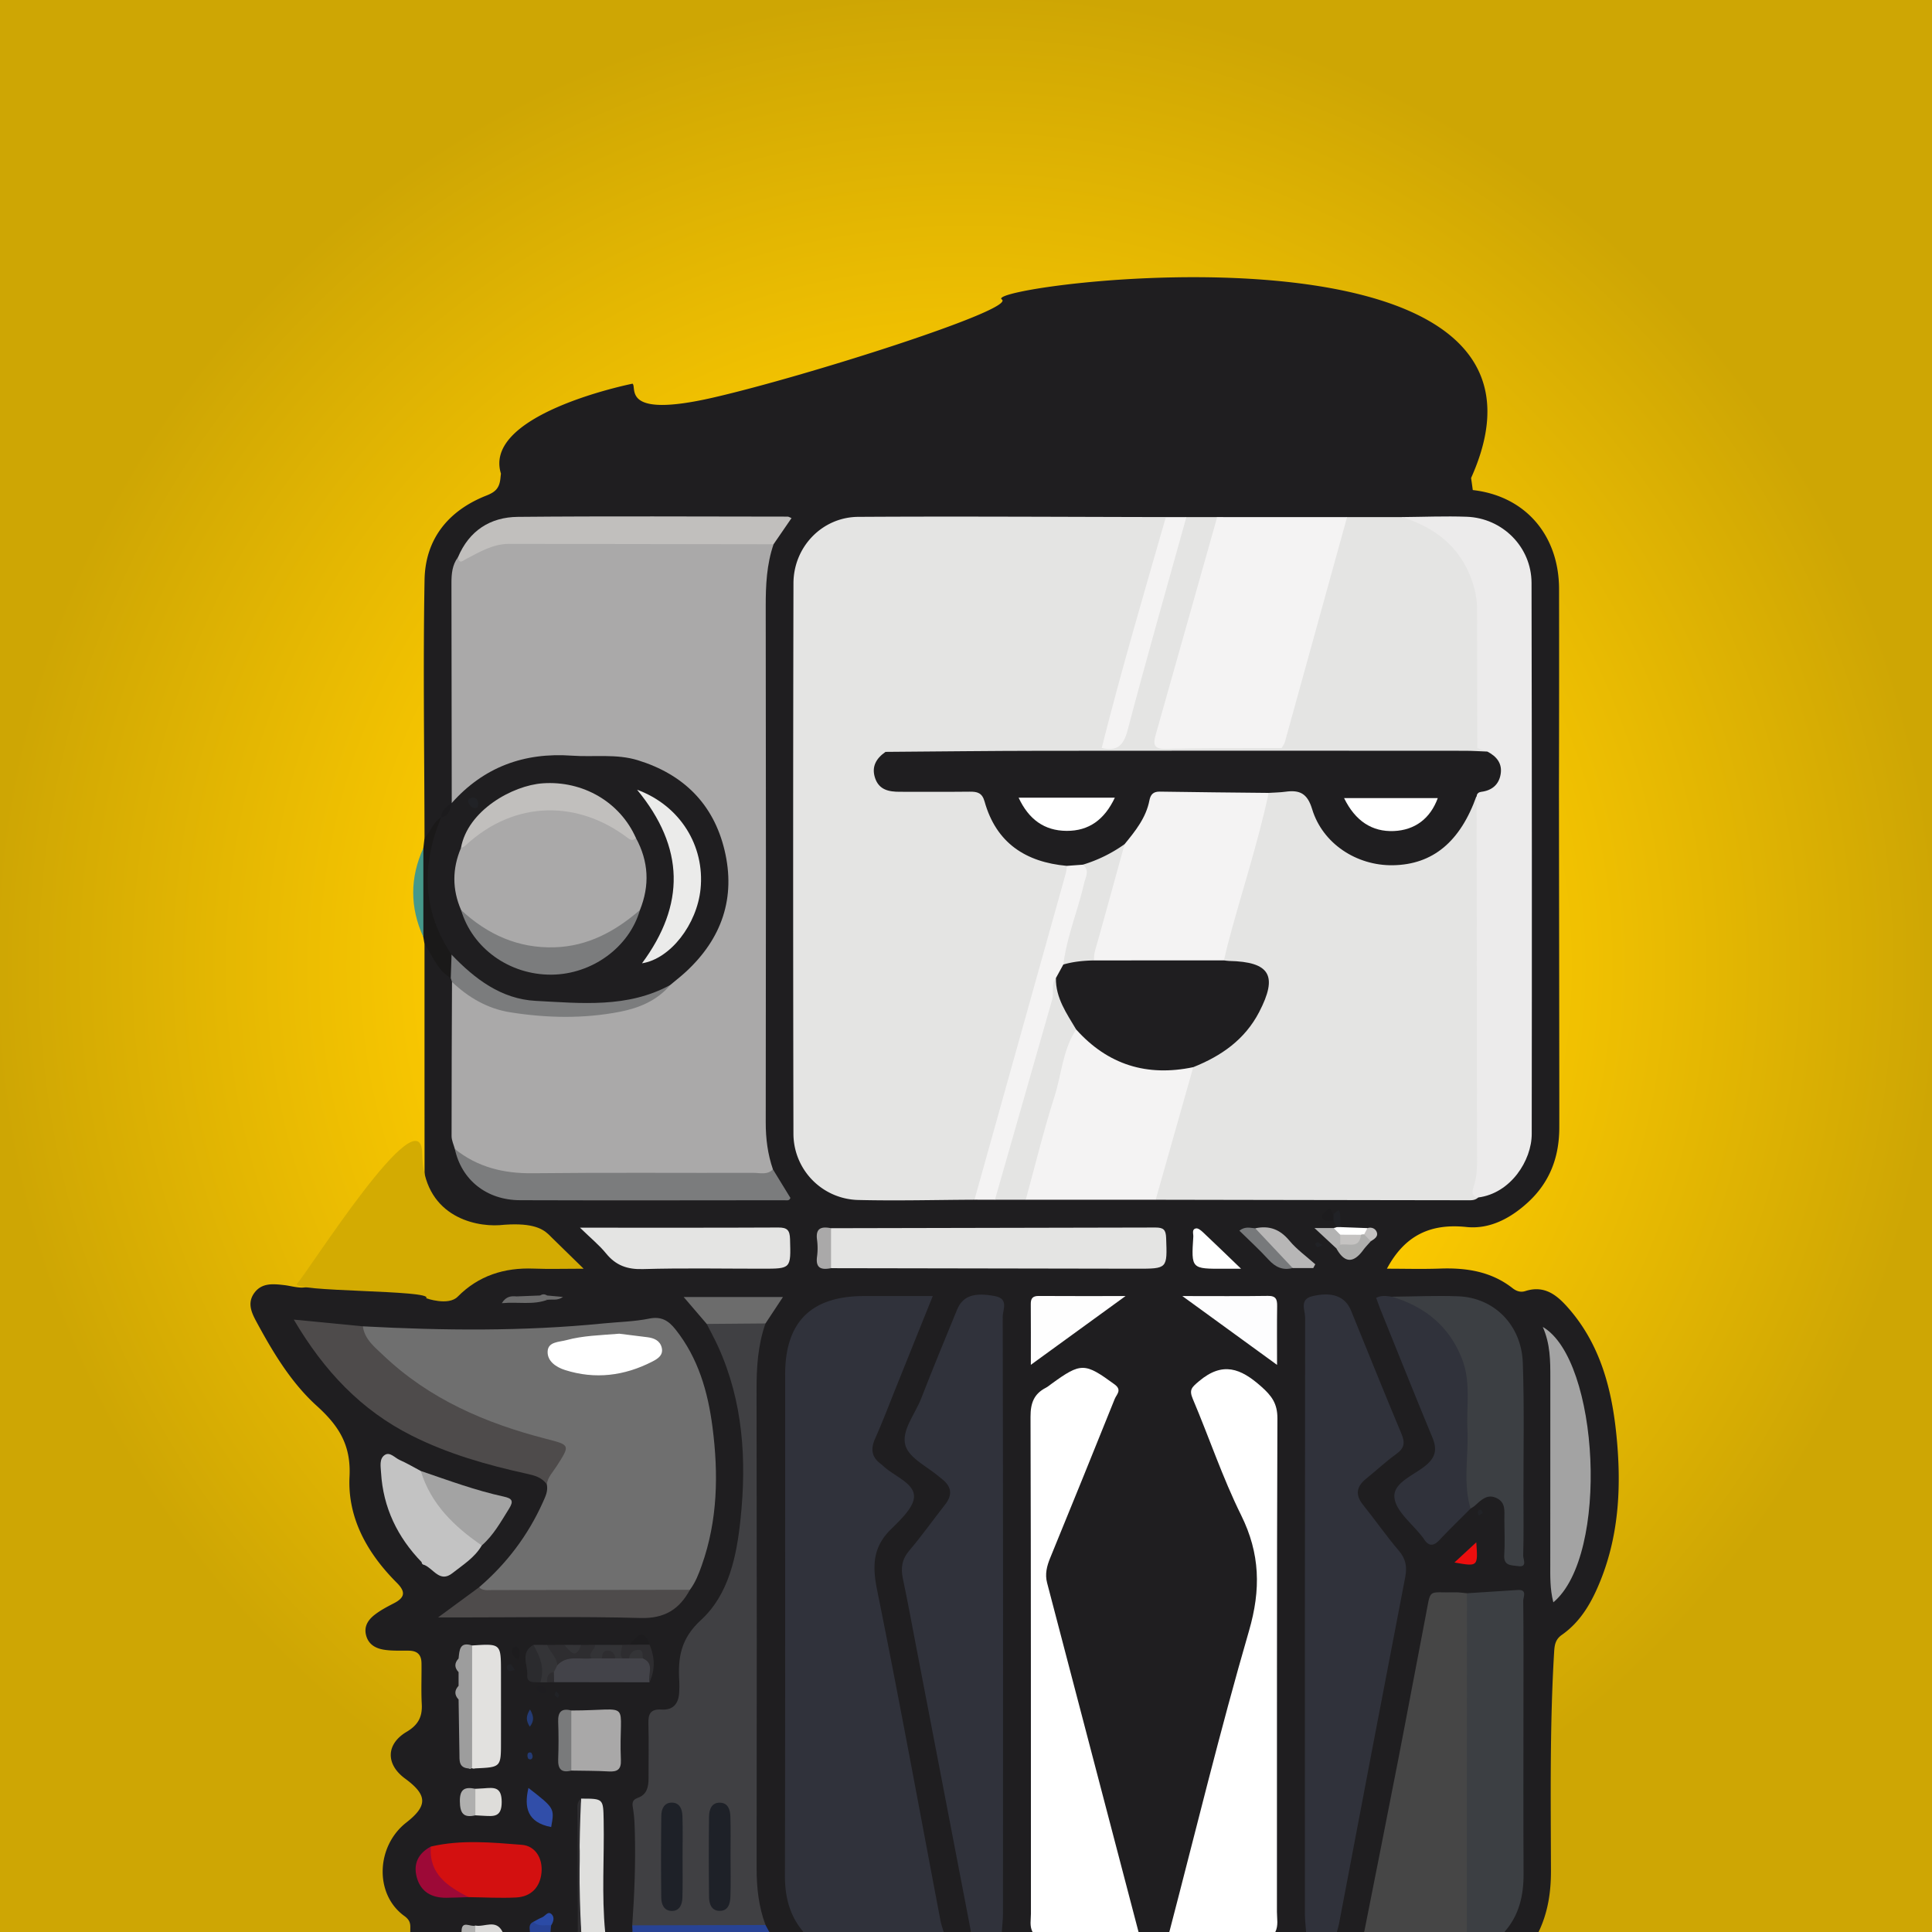 <svg xmlns="http://www.w3.org/2000/svg" xmlns:xlink="http://www.w3.org/1999/xlink" width="3999.99" height="3999.99" viewBox="0 0 3999.99 3999.99">
  <rect x="0" y="0" width="3999.99" height="3999.99" fill="#808080" stroke="none"/>
  <defs>
    <radialGradient id="radial-gradient" cx="0.5" cy="0.5" r="0.5" gradientUnits="objectBoundingBox">
      <stop offset="0" stop-color="#fff"/>
      <stop offset="0.374" stop-color="#eee"/>
      <stop offset="0.478" stop-color="#ffcc00"/>
      <stop offset="1" stop-color="#cea604"/>
    </radialGradient>
  </defs>
  <g id="g8" transform="translate(0 3999.99)">
    <g id="g10">
      <path id="path12" d="M3999.99,0H0V-3999.99H3999.99V0" fill="url(#radial-gradient)"/>
      <path id="path14" d="M878.91-1429.8c-7.065-48.462.1-99.238.1-99.238l-.1-250.973v-265.559c33.153,15.213,42.555,50.613,64.316,75.64a65.845,65.845,0,0,1,1.584,12.053c8.152,86.813,1.853,173.76,3.793,260.6.524,23.453-1.36,47.026,4.361,70.106,6.988,52.267,60.067,96.586,120.4,98.133,75.265,1.933,150.573.533,225.863.64q134.108.22,268.218.027c45.24-.027,45.24-.107,27.053-40.307-1.947-4.293-4.227-8.413-6.253-12.733-13.107-24.68-16.786-51.36-16.813-78.733q-.38-562.339-.067-1124.677c.013-29.88,5.32-58.56,18.253-85.587,21.573-46.653,21.573-46.693-32.347-46.653-156.626.12-313.238-.173-469.855.146-59.51.134-103.834,25.053-131.333,78.48-6.805,21.587-7.459,43.787-7.451,66.133q.056,172.36.124,344.706c.055,26.987-.288,53.88-4.684,80.533-1.673,16.693-15.991,26.174-22.844,39.907-14.252,13.72-16.953,39.227-42.281,41.8-.34-178.106-3.132-356.266.055-534.305,1.508-84.28,49.2-143.24,127.9-174.266,18.428-7.267,27.217-14.947,29.244-36.374,5.453-57.693,12.716,18.854,4.428,0-57.279-130.359,268.994-195.307,268.994-195.307,10.12,7.413-25.468,72.706,165.66,29.081s630.3-183.3,598.851-203.581c-46.053-29.707,1226.6-197.229,971.637,369.807,29.273,195.608-31.12,21.48,0,24.56,111.213,11.013,181.986,92.987,182.159,205.533q.3,203.5-.227,406.986c-.08,18.88.986,684.172.68,710.8-.68,59.786-20.333,110.693-64.52,151.426-36.08,33.267-79.44,56.453-127.747,51.387-74.133-7.76-127.479,16.987-164.613,86.333,36.547,0,73.307,1.053,109.973-.253,54.48-1.933,105.84,5.854,150.173,40.573,7.893,6.173,16.586,9.16,26.413,6,41.04-13.187,67.106,9.68,91.146,37.56,63.733,73.906,87.466,163.933,97.12,257.319,10.626,102.6,7,205.093-32.08,303.079-17.693,44.347-40.333,85.653-80.48,113.773-13.8,9.667-15.213,21.44-16.093,36.2-9,150.653-6.933,301.466-6.52,452.239.12,44.36-6.333,86.693-25.653,126.787h-70.787c-2.573-5.693-2.893-11.933-.107-17.12,31.667-58.773,28.813-122.613,28.626-186.319-.44-149.666-.026-299.333-.213-448.986-.053-40.413-1.174-41.093-41.973-41.4-20.041-.147-40.027.453-59.893,3.227-70.173,7.893-70.587,7.813-83.987,78.16q-52.8,277.1-105.559,554.186C2847.553-36.96,2847.953-12.64,2824.433,0h-56.626c-13.107-17.667-5.467-36.333-2.08-54.48,41.174-221.239,84.4-442.079,125.92-663.251,5.627-29.987,2.347-54.667-18.493-78.346-20.187-22.92-38.133-48-55.213-73.44-22.987-34.2-20.4-56,8.587-84.48,1.68-1.653,3.533-3.12,5.267-4.72,60.547-56.027,60.307-55.933,29.28-134.613-22.506-57.026-46.48-113.426-69.707-170.146-4.013-9.813-7.84-19.773-14.573-28.16-11.587-14.44-27.427-11.707-42.387-9.147-15.107,2.587-15.707,15.467-16.213,27.547-.6,14.133-.427,28.28-.427,42.427q-.02,581.739-.213,1163.49c-.013,23.04,5.093,47.72-13.453,67.32h-63.707c-17.76-18.467-13.307-41.88-13.32-63.813-.28-322.972-1.587-645.958,1.2-968.9.467-53.906-18.6-85.093-62.16-111.106-29.187-17.427-46.187.68-66.866,12.467-21.32,12.147-14.587,29.587-7.787,46.307,39.587,97.147,78.28,194.653,118.533,291.506,13.84,33.28,15.293,64.987,6.24,99.72-55.52,213.253-110.427,426.666-166.347,639.811-5.293,20.186-6.867,42.68-28.933,54.013h-63.72c-16.707-8.227-21.32-24.094-25.56-40.267-57.507-218.759-112.8-438.092-171.226-656.612-8.92-33.347-6.107-64.773,6.906-96.6,38.333-93.8,77.787-187.159,113.96-281.826,6.893-18.04,23.667-37.547-2.533-56.253-35.56-25.373-45.32-25.493-79-4.48-35.253,22-49.613,49.92-49.386,92.986,1.653,326.413,1,652.838.72,979.251-.013,21.933,4.44,45.333-13.32,63.8h-63.707c-17.76-18.427-13.467-41.827-13.48-63.773q-.38-563.978-.187-1127.957c-.013-25.933.373-51.867-.333-77.787-.387-14.36-.066-29.693-19.573-32.04-16.72-2-33.24-2.667-43.36,15.28a237.551,237.551,0,0,0-14.067,28.507c-27.56,68.947-54.706,138.066-83.08,206.666-11.56,27.933-8.413,46.933,16.227,67.2,77.666,63.906,80.4,75.373,14.307,153.066-41.64,48.933-49.853,96.68-36.907,158.64,43.067,206.4,80.386,413.986,119.586,621.185,3.213,17.04,9.667,34.667-2.84,51.013h-56.64c-18.506-9.16-21.226-27.2-24.48-44.573q-64.04-342.539-130.76-684.571c-8.093-41.56,4.08-73.04,28.507-104.52,16.333-21.053,43.92-39.533,42.973-66.667-.933-26.92-32.987-37.547-51.227-55.32-27.266-26.6-26.266-55.413-12.467-87.493,31.733-73.693,60.227-148.706,90.187-223.119,14.427-35.827,13.64-36.76-25.573-36.84-35.4-.067-70.813-1.067-106.173.6-70.427,3.32-122.453,55.12-122.626,125.12q-1.38,541.519-.347,1083.037a124.175,124.175,0,0,0,13.907,57.8c5.813,11.307,13.68,22.573,7.853,36.547h-70.786c-7.64-4.733-15.2-9.547-20.147-17.414-18.427-33.04-21.933-69.666-22.04-106.066-1.013-341.866-.2-683.731-.187-1025.6,0-35.547,5.48-70.4,21.16-102.826,4.56-16.867,15.16-31.16,24.093-51.507-50.68-2.827-98.893-.427-150.373-1.48,7.44,20.187,22.573,30.853,30,46.307,40.867,61.493,60.16,130.933,68.653,202.666,11.533,97.573,12.266,195.426-15.707,291.186-16.747,57.36-41.187,110.666-86.693,151.56-13.28,11.947-19.173,25.747-19.133,43.506.04,21.2.387,42.453-1.187,63.653-1.907,25.587-12.213,46.36-37.427,54.92-20.96,7.107-25.613,21.253-25.32,40.787q.56,37.12-.213,74.306c-.333,15.387,1.24,33.2-9.2,44.24-24.268,25.627-19.9,55.36-19.373,85.946,1.092,63.587,3.747,127.413-10.563,190.213-1.581,6.173-5.381,10.986-9.5,15.6h-56.629c-15.136-14.88-13.7-34.24-13.837-52.933-.436-57.6.611-115.213-.712-172.8-.279-12.173,7.308-34.72-20.835-26.747-11.631,14.013-10.756,30.64-10.74,47.147.055,54.067.169,108.147-.069,162.213-.067,15.107,2.051,30.934-10.437,43.12h-56.631a20.826,20.826,0,0,1-6.391-11.494c-4.661-19.72-13.031-2.533-19.665-1.866A63.894,63.894,0,0,0,1097.213,0h-56.631c-16.252-13.147-35.4-4.586-53.064-7.08C976.571-6.2,964.578-9.973,955.638,0H849.455c-.388-12.307,3.092-22.08-12.281-33.133-62.2-44.76-58.768-144.426,4.032-193.48,44.616-34.84,43.984-56.907-2.609-91.093-40.008-29.36-39.861-71.186,3.329-96.773,23.732-14.067,32.708-30.867,31.293-57.16-1.519-28.213-.169-56.547-.571-84.84-.248-17.547-8.38-25.6-25.877-25.96-17.648-.373-35.412.853-52.932-2.187s-31.172-11.533-35.893-29.653c-4.808-18.453,4.12-31.96,18.068-42.747,12.168-9.413,25.867-16.52,39.425-23.533,22.6-11.693,25.2-23.347,6.176-42.373-60.6-60.613-102.308-133.72-97.969-219.866,3.3-65.586-22.249-105.24-67.84-146.506-51.424-46.547-88.427-107-121.757-168.36-11.183-20.6-24.427-42.893-7.159-65.96,15.575-20.813,38.928-18.293,61.715-15.667,19.489,2.24,47.055,12.573,56.132-4.613" fill="#1f1e20"/>
      <path id="path16" d="M1663.516,0c-29.053-33.987-38.546-73.333-38.44-117.813.827-345.586.413-691.185.493-1036.77.027-108.573,54.027-162.026,163.24-162.066,45.706-.013,91.4,0,142.373,0-25.853,64.293-49.88,124.106-73.96,183.906-14.96,37.147-29.107,74.653-45.387,111.227-9.68,21.733-7.213,38.493,11.973,52.587a67.463,67.463,0,0,1,5.36,4.613c22.307,20.493,62.373,34.76,63.213,61.506.733,23.093-28.52,49.773-49.053,70.32-37.053,37.04-37.146,76.266-27.213,125.306,46.04,227.346,87.68,455.586,131.013,683.465,1.533,8.04,4.387,15.827,6.613,23.72H1663.516" fill="#30323b"/>
      <path id="path18" d="M2010.382,0q-56.68-294.919-113.373-589.825c-9.12-47.413-17.747-94.92-27.773-142.133-4.72-22.227-1.64-40.187,13.747-58.253,25.947-30.48,49.053-63.373,73.84-94.853,15.387-19.56,13.533-36.507-5.547-52-1.84-1.48-3.733-2.893-5.507-4.44-24.907-21.533-63.2-39.08-71.146-65.68-9.107-30.533,19.987-65.013,32.68-97.667,23.88-61.466,49.067-122.44,74.12-183.439,11.773-28.68,35.187-36.587,78.946-28.16,28.747,5.533,15.627,28.453,15.653,42.8q1.22,617.519.547,1235.024c0,12.88-1.613,25.746-2.48,38.626h-63.706" fill="#30323b"/>
      <path id="path20" d="M2704.1,0c-.867-12.867-2.48-25.72-2.48-38.586q-.2-616.879.507-1233.757c.027-14.72-12.293-37.346,14.387-43.867,41.547-10.173,68.72.28,80.72,29.747,34.64,85.026,68.786,170.266,104.306,254.919,7.627,18.16,6.333,29.6-10.2,41.533-21.907,15.827-41.773,34.44-62.84,51.453-20.147,16.293-23.24,33.373-6.267,54.453,25.12,31.187,47.947,64.253,73.92,94.666,14.587,17.093,17.307,33.493,13.2,54.786q-69.1,358.679-137.04,717.572c-1.094,5.773-2.987,11.387-4.507,17.08H2704.1" fill="#30323b"/>
      <path id="path22" d="M2420.954,0c54.373-208.013,104.987-417.132,164.959-623.518,24.8-85.346,23.12-159.906-16.32-239.493-38.453-77.6-66.053-160.52-99.96-240.466-8.16-19.227-2.493-24.013,12.88-36.973,48.88-41.187,86.16-26.547,128.333,10.76,22.027,19.467,34.013,35.467,33.893,66.48-1.32,340.492-.787,681-1,1021.5-.013,13.88,3.36,28.267-3.347,41.707h-219.44" fill="#fff"/>
      <path id="path24" d="M2137.795,0c-6.493-12.24-3.36-25.454-3.36-38.173-.2-342.866.213-685.731-.84-1028.6-.093-28.106,7.04-47.333,31.707-60,4.147-2.133,7.773-5.293,11.587-8.067,61.507-44.667,68.933-44.08,130.76,1.12,15.987,11.693,3.973,20.813.32,29.92q-66.32,165-133.76,329.559c-6.866,16.773-11.04,33.32-6.307,51.36Q2262.621-361.439,2357.234,0H2137.795" fill="#fff"/>
      <path id="path26" d="M2824.433,0c23.427-118.507,47.107-236.973,70.187-355.546,19.293-99.08,37.653-198.333,56.826-297.439,11.773-60.853,2.947-48.786,61.227-50.267,8.146-.213,16.333,1.227,24.493,1.907,25.187,29.427,16.04,66.093,15.44,98.266-3.453,183.453.227,366.892-1.48,550.318-.174,18.841.947,38.027-14.32,52.76H2824.433" fill="#464646"/>
      <path id="path28" d="M3036.806,0q.18-350.679.36-701.345,52.6-3.38,105.2-6.747c20.374-1.307,11.213,14.707,11.307,22.227.84,70.613.493,141.253.493,211.88,0,117.72-.426,235.439.213,353.159.24,45.094-9.08,86.253-39.706,120.827h-77.866" fill="#3c3f43"/>
      <path id="path30" d="M1203.1-276.146c46.544-.013,45.836,0,46.712,45.64,1.473,76.84-4.347,153.759,3.131,230.506H1203.4c-7.809-55.813-2.555-111.919-3.116-167.866-.361-36.053-4.153-72.36,2.825-108.28" fill="#dfdfdd"/>
      <path id="path32" d="M1309.577,0c-.2-4.586-.4-9.186-.605-13.773,12.664-12.88,28.785-14.707,45.692-14.693,60.08.013,120.173.333,180.253-.187,18.373-.16,34.947,3.707,50,14.147q3.9,7.26,7.813,14.507H1309.577" fill="#284394"/>
      <path id="path34" d="M1203.1-276.146c-4.282,92.053-4.729,184.106.291,276.146h-7.079q-.438-125.22-.8-250.426c-.019-9.187-1.679-19.147,7.592-25.72" fill="#2e2d30"/>
      <path id="path36" d="M984.186-13.347c18.944,3.84,43.072-14.226,56.4,13.347H983.952c-4.148-4.52-4.2-8.973.233-13.347" fill="#dad9d8"/>
      <path id="path38" d="M1140.984-13.614,1139.687,0h-42.473c-.919-8.147-2.773-16.614,7.116-21.107,11.923,3.946,26.876-6.92,36.655,7.493" fill="#284395"/>
      <path id="path40" d="M984.186-13.347c-.077,4.454-.155,8.893-.233,13.347H955.638c-.668-26.226,18.811-9.373,28.548-13.347" fill="#afafae"/>
      <path id="path42" d="M751.229-1253.984c166.159,8.813,332.234,10.56,498.091-5.987,31.657-3.147,63.829-3.707,94.837-10.013,25.227-5.12,40.013,4.333,54.28,22.28,47.2,59.32,67.213,129.213,76.68,202.293,12.533,96.666,10.947,192.813-22.173,286.239-6.307,17.813-13.067,35.347-24.52,50.653-14.693,11.187-31.387,15.067-49.707,15.053-114.373-.12-228.747.307-343.118-.4-16.9-.093-36.305,2.427-43.677-19.893,57.01-48.893,101.222-107.373,132.022-175.973,5.323-11.853,11.129-23.413,8.164-37.027-7.917-16.573,2.1-29.067,9.431-42.32,16.644-30.067,15.445-33.093-18.647-42.307-95.84-25.933-188.5-59.28-269.269-118.933-37.747-27.88-75.378-56.387-102.685-95.6-10.013-14.387-9.54-14.707.291-28.067" fill="#6f6f6f"/>
      <path id="path44" d="M1584.916-14.507q-137.98.36-275.942.733c4.573-64.4,7.139-128.853,5.359-193.426-.42-15.227-.869-30.6-3.3-45.587-1.817-11.213-4.505-20.04,9.877-25.16,18.5-6.573,21.9-22.733,21.833-40.293-.12-37.667.787-75.373-.307-113.013-.6-20.28,4.44-30.773,27.28-29.28,25.12,1.64,35.88-13.653,36.587-37.333.213-7.067.507-14.16.08-21.187-3.013-48.64,2.693-88.16,44.96-126.92,57.933-53.133,73.946-132.893,81.933-209.52,12.707-121.88,5.373-242.279-46.333-356.252-7.267-16.027-15.787-31.467-23.733-47.187,30.973-21.52,88.893-22,121.653-1.013-15.92,45-18.587,91.48-18.507,138.866q.84,494.439.133,988.878c-.04,40.373,4.2,79.72,18.427,117.693" fill="#404043"/>
      <path id="path46" d="M2881.446-1315.3c45.907-.413,91.88-2.56,137.706-.854,74.16,2.747,130.907,59.333,133.653,137.733,3.214,91.76,1.174,183.706,1.347,275.559.08,41.227.613,82.466-.547,123.653-.2,7.36,9.52,25.053-11.093,21.627-12.133-2.013-29.68.4-28.187-22.427,1.6-24.627.453-49.44.293-74.173-.107-16.227,3.307-34.187-15.093-43.707-20.227-10.48-32.959,3.707-46.253,15.427-2.613,2.293-5.787,3.933-8.707,5.88-24.733-5.4-19.226-26.2-20.04-42.2-3.227-63.533.493-127.146.426-190.72-.067-87.133-41.626-144.146-116.253-181.986-10.88-5.52-26-6.973-27.253-23.813" fill="#3c3f43"/>
      <path id="path48" d="M751.229-1253.984c3.715,27.013,24.375,42.827,41.893,59.56,95.449,91.093,212.319,141.2,338.118,173.546,49.616,12.76,49.428,12.56,20.734,57.24-7.527,11.72-18.039,22.027-19.867,36.88-10.264-14.733-25.809-18.587-42.3-22.213C1007.981-967,927.688-989.824,852.393-1027.7c-104.317-52.493-181.01-133.066-244.13-240.186,51.824,5.04,97.394,9.48,142.966,13.907" fill="#4e4b4b"/>
      <path id="path50" d="M2881.446-1315.3c69.64,20.547,120.693,62.68,146.426,131.333,17.333,46.213,8.147,95.346,10.307,143.186,2.466,54.72-9.454,109.986,6.386,164.2-21.546,21.68-43.533,42.947-64.493,65.187-13.453,14.267-23.467,12.067-32.854-3.6a32.9,32.9,0,0,0-2.227-2.747c-20.613-27.253-55.386-53.213-58.013-82.107-2.893-31.68,43.12-46.44,67.68-68.493,19.48-17.507,19.787-34.147,10.587-56.36-36.066-87.066-71.026-174.6-106.333-261.986-3.48-8.64-6.493-17.467-9.733-26.213,11.373-5.84,21.84-3.773,32.266-2.4" fill="#30323b"/>
      <path id="path52" d="M3215.992-682.545c-7.133-28.187-6.333-54.067-6.32-79.92q.12-192.6.107-385.2c.053-35.013-.027-69.893-15.653-105.066,116.906,67.893,138.466,472.959,21.866,570.185" fill="#a3a3a3"/>
      <path id="path54" d="M991.922-713.758c7.653,7.64,17.479,5.827,26.707,5.813q204.9-.18,409.8-.573c-21.987,40.507-52.493,59.76-102.056,58.413-125.93-3.427-252.014-1.147-378.036-1.147h-41.4c32.8-24.12,58.893-43.307,84.986-62.507" fill="#4e4b4b"/>
      <path id="path56" d="M872.906-765.785c-50.02-51.76-79.593-112.693-84-185.253-.8-13.133-3.8-28.32,7.155-36.227,10.908-7.867,21.195,5.467,31.363,9.973,14.989,6.64,29.181,15.08,43.713,22.76,35.929,50.987,71.531,102.253,121.338,141.373,3.669,2.88,4.839,7.96,5,12.84-14.567,25.24-39.1,40.227-60.991,57.507-25.775,20.36-39.063-9.373-57.837-17.133q-5.228-.6-5.741-5.84" fill="#c3c3c3"/>
      <path id="path58" d="M891.961-176.866c62.5-14.707,125.85-8.587,188.43-3.64,28.107,2.227,43.457,28.107,40.749,57.293-2.82,30.4-21.34,50.173-52.584,51.76-32.748,1.654-65.681-.333-98.534-.72-33.957-5.36-62.948-17.826-78.565-51.613-8.395-18.146-12.335-35.493.5-53.08" fill="#d31010"/>
      <path id="path60" d="M977.5-593.212c59.661-4,59.685-4,59.727,55.613q.052,71.86,0,143.733c0,52.72,0,52.72-53.2,55.093q-7.658,2.14-11.2-4.973c-4.719-5.48-8.091-11.96-8.395-18.947-2.943-67.68-2.048-135.386-.523-203.079a35.633,35.633,0,0,1,13.583-27.44" fill="#e2e1df"/>
      <path id="path62" d="M2643.993-1174.13c-66.693-48.48-127.546-92.72-196.106-142.546,65.493,0,121.426.52,177.333-.32,16.76-.253,19.16,7.52,18.96,21.347-.547,37.52-.187,75.066-.187,121.52" fill="#fdfdfe"/>
      <path id="path64" d="M2134.248-1174.291c0-46.96.2-86.413-.133-125.853-.093-11.64,3.987-16.76,16.24-16.68,56.906.373,113.813.16,179.973.16-68.373,49.653-129.08,93.733-196.08,142.373" fill="#fefefe"/>
      <path id="path66" d="M997.475-800.318C940.4-839.465,892.106-885.811,871.139-954.531c56.695,19.333,112.942,40.253,171.606,53.013,17.519,3.813,21.277,8.973,11.159,25.133-16.851,26.92-32.056,54.813-56.429,76.066" fill="#a3a3a3"/>
      <path id="path68" d="M1182.824-458.626c130.642.013,97.406-25.6,102.65,102.826.785,19.227-7.315,24.4-25.032,23.373-25.818-1.493-51.737-1.267-77.612-1.773q-34.218-62.22-.007-124.426" fill="#a9a8a8"/>
      <path id="path70" d="M1344.61-516.985q-98.664-.16-197.323-.293c-6.077-5.8-9.131-12.787-8.371-21.293.908-8.307,4.7-15.333,9.645-21.853,20.593-22.267,47.859-14.907,73.128-16.413,7.592.053,15.2-.24,22.8-.027,9.26.08,18.533.08,27.809.093,5.6-.04,11.2-.04,16.808-.08,5.771-.173,11.529-.013,17.312.053,10.044.267,20.16-.427,29.928,2.84,20.947,16.347,12.267,37,8.267,56.973" fill="#434349"/>
      <path id="path72" d="M1584.863-1259.943q-60.82.52-121.64,1.013c-14.96-17.453-29.92-34.907-47.76-55.733H1621c-13.36,20.24-24.746,37.48-36.133,54.72" fill="#6c6c6c"/>
      <path id="path74" d="M977.5-593.212q-.026,125.94-.053,251.893-2.188,5.6-7.448,2.68c-20.548-1.56-18.612-16.72-18.8-30.813-.489-37.293-1.156-74.586-1.751-111.88-8.909-9.467-8.825-18.933,0-28.387q0-14.12.007-28.253c-8.916-9.453-8.832-18.92,0-28.373,1.812-16.827,1.9-35.453,28.045-26.867" fill="#9d9d9d"/>
      <path id="path76" d="M891.961-176.866c-4.132,57.373,35.149,82.386,78.061,104.693C954.81-71.72,939.6-71,924.383-70.853c-30.123.293-52.955-11.667-61.38-41.92-7.919-28.44,2.947-50.12,28.957-64.093" fill="#9d0937"/>
      <path id="path78" d="M1182.824-458.626q0,62.22.007,124.426c-20.337,5.28-27.929-3.013-27.175-23.4.957-25.84.956-51.773,0-77.626-.753-20.36,6.821-28.68,27.168-23.4" fill="#797a7b"/>
      <path id="path80" d="M1141.128-217.293c-49.436-9.36-56.5-40.733-47.04-80.96,54.111,42.067,54.111,42.067,47.04,80.96" fill="#314ea9"/>
      <path id="path82" d="M984.215-296.466c5.823-.32,11.653-.547,17.467-.987,20.633-1.587,36.976-3.867,37.029,28.24.052,32.067-16.676,29.64-37.024,28.653-5.824-.28-11.645-.653-17.468-.973q-24.316-27.46,0-54.933" fill="#deddda"/>
      <path id="path84" d="M1224.466-566.545c-23.976,2.733-50.556-7.387-70.681,14.333-17.287-8.907-26.221-22.027-21.251-42.147l35.609-.08c11.7,7.253,23.407,11.76,35.145.08q14.238-.04,28.476-.067c9.676,12.453-1.076,19.573-7.3,27.88" fill="#2e2d30"/>
      <path id="path86" d="M1118.536-516.892c-11.4-.587-28.245,2.347-26.9-14.187,1.727-21.213-15.775-47.44,12.761-63.36,39.34,35.373,39.34,35.373,14.14,77.547" fill="#2b2b2e"/>
      <path id="path88" d="M1118.536-516.892c9.873-28.507-.341-53.36-14.141-77.56l28.141.08c5.775,14.72,20.532,24.893,21.249,42.16q-3.512,7.1-7.024,14.227c-7.248,5.347-6.889,15.8-14.213,21.093h-14.012" fill="#343437"/>
      <path id="path90" d="M1344.61-516.985c-3.813-16.72,11.453-38.707-13.716-49.507-9.488-10.413-18.975-8.653-28.461,0h-14.071c-15.539-9.227-9.748-18.547-.116-27.88q7.148-.22,14.3-.427c14.115-8.893,28.241-10.227,42.388-.067,10.92,26,11.96,51.973-.32,77.88" fill="#2e2d30"/>
      <path id="path92" d="M984.215-296.466q0,27.46,0,54.933c-25.132,5.827-31.892-4.72-32.125-29.427-.248-26.133,11.372-29.667,32.121-25.507" fill="#afafae"/>
      <path id="path94" d="M3056.473-806.811c3.626,50.507,3.626,50.507-45.174,41.76,15.867-14.68,29.146-26.947,45.174-41.76" fill="#ed0e0e"/>
      <path id="path96" d="M1288.246-594.372c-.559,9.293-6.056,18.613.116,27.88-4.761,0-9.523-.013-14.285-.013-9.369-8.773-18.739-10.027-28.109-.013q-10.748,0-21.5-.027c-7.935-12.013,8.467-17.653,7.3-27.893q28.242.04,56.483.067" fill="#333336"/>
      <path id="path98" d="M1133.243-1308.89c-29.521,11.147-60.108,3.88-94.285,6.96,8.987-14.493,19.507-15,30.732-13.987,20.48,8.72,43.363-4.307,63.553,7.027" fill="#6c6c6c"/>
      <path id="path100" d="M1140.984-13.614c-12.335-1.933-26.216,3.694-36.655-7.493,6.095-3.186,11.989-6.867,18.341-9.4,6.587-2.627,12.167-14.48,20.159-5.467,5.481,6.187,2.992,15.2-1.845,22.36" fill="#2b4ba6"/>
      <path id="path102" d="M1344.93-594.865q-21.2.04-42.389.067c14.112-12.16,28.2-41.04,42.389-.067" fill="#1d1c1e"/>
      <path id="path104" d="M1133.243-1308.89c-20.8-5.813-43.588,6.347-63.553-7.027l48.691-1.92c4.763-3.12,9.524-3.133,14.285,0,10.3.947,20.605,1.893,32.971,3.04-11.447,8.227-22.323,4.427-32.393,5.907" fill="#6c6c6c"/>
      <path id="path106" d="M1073.049-563.719c-11.647-6.813-15.748-14.08-11.869-23.92.749-1.893,6.793-3.96,8.427-2.893,9.709,6.28,6.475,15.28,3.443,26.813" fill="#1d1c1e"/>
      <path id="path108" d="M1203.289-594.359c-11.787,32.6-23.459,12.013-35.148-.08l35.148.08" fill="#343437"/>
      <path id="path110" d="M1096.951-425.066c-8.629-13.133-7.881-22.107.38-35.693,8.273,14.56,8.743,23.627-.38,35.693" fill="#243b74"/>
      <path id="path112" d="M1121.34-494.785c-1.711-1.2-8.075-3.387-10.073-7.627-2.712-5.76,3.535-6.627,7.893-6.6,6.107.053,11.047,2.507,11.593,9.293.285,3.533-1.323,6.653-9.413,4.933" fill="#1e1d20"/>
      <path id="path114" d="M1065.951-542.439c-5.252,1.067-8.5,2.787-10.987,2.027-4.9-1.493-7.231-5.947-5-10.667.924-1.947,6.48-4.04,7.455-3.2,3.1,2.667,5.029,6.693,8.532,11.84" fill="#212226"/>
      <path id="path116" d="M1132.548-516.892c-.021-10.24,1.041-19.747,14.213-21.093q.258,10.36.521,20.707-7.362.18-14.735.387" fill="#2e2d30"/>
      <path id="path118" d="M1099.985-371.2c.727,1.813,2.795,4.6,2.765,7.373-.055,5.093-3.385,8.253-8.271,5.507-1.895-1.067-2.7-5.72-2.408-8.573.315-3.133,2.352-6.24,7.913-4.307" fill="#243b74"/>
      <path id="path120" d="M3070.073-867.451c-2.613,1.693-5.293,3.413-7.974,5.147-.947-2.013-2.76-4.08-2.653-6.04.213-3.907,2.653-6.92,6.92-5.747,1.467.413,2.133,3.653,3.707,6.64" fill="#212226"/>
      <path id="path122" d="M1151.385-498.239c2.545,2.88,5.205,4.987,6.468,7.747.533,1.16-1.873,3.667-2.944,5.573-2.308-2.04-5.163-3.747-6.663-6.267-.628-1.053,1.615-3.827,3.139-7.053" fill="#212226"/>
      <path id="path124" d="M1282.071-1238.7c16.308,2.013,37.247,4.52,58.152,7.24,13.533,1.76,25.773,6.547,29.653,20.973,4.346,16.173-8.28,23.813-19.453,29.547-57.807,29.613-118.384,37.267-180.74,17.387-17.951-5.733-37.011-18.08-35.861-38.747,1.112-20.013,23.639-18.96,38.749-23.08,34.22-9.32,69.55-10.067,109.5-13.32" fill="#fff"/>
      <path id="path126" d="M1512.476-157.973c.04,28.293.76,56.626-.253,84.893-.52,14.533-4.653,30.12-23.387,29.307-16.2-.693-20.667-15.026-20.827-28.347q-1-83.14-.053-166.279c.187-14.493,4.653-30.107,23.387-29.293,16.2.693,20.387,15.013,20.827,28.36.893,27.093.267,54.24.307,81.36" fill="#1e2128"/>
      <path id="path128" d="M1413.156-155.426c-.053,28.293.613,56.613-.333,84.88-.467,13.56-5.813,27.187-22.133,26.947-16.227-.253-21.493-14.054-21.64-27.547q-.94-84.879.107-169.773c.16-13.533,5.8-27.187,22.12-26.947,16.227.253,21.213,14.027,21.64,27.547.906,28.267.28,56.587.24,84.893" fill="#1e2128"/>
      <path id="path130" d="M1302.433-566.492c1.289-10.747,8.428-17.08,18.088-17.613,12.156-.667,9.211,10.293,10.372,17.613h-28.46" fill="#343437"/>
      <path id="path132" d="M1245.968-566.519c1.28-7.973,1.96-17.107,13.237-16.067,9,.84,14.032,6.907,14.873,16.08q-14.056-.02-28.111-.013" fill="#2e2d30"/>
      <path id="path134" d="M882.272-1312.13c17.741-17.639-285.014-12.537-267.1-30.438,20.33-20.31,257.06-396.555,259.007-268.92s105.4,151.433,159.5,148.1c63.98-6.175,87.585,5.444,101.979,18.977,2.569,2.427,4.992,4.987,7.513,7.453,19.357,18.933,38.723,37.867,65.133,63.68-39.749,0-71.689,1.027-103.542-.213-60.676-2.346-114.034,14.533-157.158,58.147-19.44,19.667-65.331,3.213-65.331,3.213" fill="#d3ab02"/>
      <path id="path262" d="M933.274-1975.062c-27.757-16.08-37.537-46-54.364-70.506q-1.2-7.08-2.4-14.16a451.359,451.359,0,0,1,0-184.426q1.224-10.6,2.445-21.2c13.075-12.747,17.56-32.453,34.208-42.307,1.208,1.467,2.416,2.933,3.648,4.387,5.26,14.52-.065,28.107-4.723,41.253-25.673,72.533-15.787,141.479,19.819,208.079,5.553,10.387,11.425,20.68,12.476,32.84-.265,16.187,6.275,34.013-11.107,46.04" fill="#1a1919"/>
      <path id="path264" d="M876.507-2244.155q0,92.22,0,184.427-41.968-92.22,0-184.427" fill="#45988a"/>
      <path id="path266" d="M2017.555-1516.116c-80.187.36-160.413,2.507-240.533.56A137.368,137.368,0,0,1,1642.729-1652.9q-1.22-569.758.053-1139.53c.173-75.52,59.653-137,134.093-137.453,212.293-1.28,424.612.12,636.918.453,9.227,16.253,2.56,32.093-1.68,47.76-35.867,132.613-74.28,264.52-110.84,396.946-4.68,16.933-8.933,34.493-27.08,43.213-108.266,6.227-216.626.76-324.893,3.027-33.893.707-68.44-5.88-101.36,7.253-14.587,5.333-24.16,14.28-22.08,31.333,2.32,18.96,17.227,24.733,32.347,27.227,37.187,6.12,74.986,4.493,112.253,2.387,45.013-2.533,74.413,9.626,91.72,56,17.68,47.413,57.973,75.12,107.28,88.293,14.52,3.88,30.413,4.56,42.067,16.173,9.107,14.8,3.88,29.693-.133,44.32-55.68,202.893-113.2,405.266-169.52,607.972-4.413,15.893-8.747,32-24.32,41.413" fill="#e4e4e3"/>
      <path id="path268" d="M941.726-1621.116c-2.368-8.893-6.784-17.8-6.791-26.693-.088-106.413.48-212.813.875-319.226,13.28-4.627,22.7,3.64,32.091,10.333,47.968,34.2,101.753,47.92,160.032,46.973,36.559-.587,73.16,1.067,109.685-.707,53.167-2.56,101.553-17.88,140.42-56.346,11.44-13.573,26.013-23.747,38.867-35.813,76.586-71.906,97.96-169.479,59.427-271.626-31.387-83.2-122.4-145.479-217.985-148.253-41.139-1.2-82.34-1.093-123.482-.013-65.189,1.693-120.792,27.267-168.59,70.72-7.8,7.093-14.008,16.12-25.9,16.64-1.7-.68-3.4-1.387-5.095-2.08q-.39-227.819-.609-455.625c.005-18.693,1.459-37.6,13.559-53.507,44.449-33.04,94.4-43.12,149.4-42.453,149.433,1.813,298.906.427,448.359.827,19.493.053,40.667-3.627,55.573,14.8-14.36,41.813-16.293,84.906-16.227,128.8q.86,534.139.027,1068.278c-.04,33.44,4.027,65.64,14.907,97.106-7.667,26.987-30.92,21.067-49.16,21.267-96.4,1.04-192.813.493-289.221.467-62.312-.013-124.718,2.213-186.906-.787-52.083-2.52-104.278-9.56-133.25-63.08" fill="#aaa9a9"/>
      <path id="path270" d="M3060.433-1520.756c-6.587,6.467-15.093,5.787-23.2,5.773q-322.259-.44-644.532-1.053a28.772,28.772,0,0,1-3.64-23.64c22.813-84.586,41.413-170.413,74.173-252.066,9.414-13.04,24.293-18.093,37.667-25.2,49.72-26.4,86.426-64.613,106.04-117.813,14.28-38.693,2.213-58-38.307-63.467-13.773-1.853-28.653-.333-38.733-13.187-5.84-11.36-3.626-22.933-.546-34.307,26.04-96.16,54.04-191.773,80.066-287.919,2.467-9.08,6.093-17.76,12.56-24.907,53.293-24.227,83.72-13.627,107.68,36.853,29.253,61.64,77.4,97.626,146.24,99.76,70.413,2.187,121.066-31.773,153.786-93.427,4.959-9.347,8.133-19.64,14.573-28.173,7.44-9.866,14.813-10.773,21.613.907,7.747,15.507,6.4,32.213,6.4,48.64q.2,343.019.24,686.065a327.178,327.178,0,0,1-12.08,87.16" fill="#e4e4e3"/>
      <path id="path272" d="M3060.433-1520.756c-17.4-3.067-11.36-16.04-8.6-24.72,7.68-24.173,6.2-48.773,6.174-73.36q-.36-366.819-.854-733.638c.067-11.24,9.32-15.293,16.36-21.267,28.026-23.773,27.707-34.613-1.64-60.893-7.32-5.387-16.08-9.107-20.547-17.773-7.826-16.64-6.453-34.48-6.507-52.026-.267-74.08-.013-148.146-.16-222.226-.16-82.573-39.48-140.173-112.04-177.08-11.826-6.013-28.293-7.573-30.133-25.693,44.707-.347,89.48-2.28,134.12-.667,74.187,2.667,134.106,62.626,134.266,137.053q1.16,570.418.387,1140.81c0,54.707-43.426,122.96-110.826,131.48" fill="#ecebeb"/>
      <path id="path274" d="M2902.486-2929.433c75.333,23.613,128.786,69.067,150.04,147.933a170.975,170.975,0,0,1,5.547,45.067q.18,142.619.547,285.24c-5.2,9.52-14.414,11.853-23.907,11.826-123.973-.293-247.973,3.773-371.852-2.013-24.88-16-12.133-38.16-6.947-56.787,28.32-101.72,56.013-203.613,85.347-305.053,8.48-29.307,15.16-59.093,24.253-88.226,4.6-14.733,9.213-29.227,23.44-37.907l113.533-.08" fill="#e4e4e3"/>
      <path id="path276" d="M2788.953-2929.353q-64.34,232.919-128.8,465.786c-1.213,4.387-4.427,8.213-6.707,12.307-8.787,15.693-24.267,12.16-37.787,12.266q-95.32.78-190.653.12c-44.253-.28-53.493-10.507-42.146-53.266,27.747-104.626,57.426-208.733,87.24-312.786,8.426-29.413,15.2-59.28,24.52-88.426,4.68-14.68,9.173-29.533,25.427-36.08l268.906.08" fill="#f4f3f3"/>
      <path id="path278" d="M2470.474-1790.529q-38.88,137.24-77.773,274.493l-268.959-.04c-10.866-12.84-5.906-26.933-2.32-40.32,24.693-92.026,51.507-183.466,76.8-275.333,4.56-16.56,7.84-35.4,29.293-40.293,12.693.787,21.48,9.04,30.36,16.64,51.867,44.453,111.493,64.28,179.76,57.64,11.52-1.12,23.76-3.587,32.84,7.213" fill="#f4f3f3"/>
      <path id="path280" d="M1720.569-1457.13q335.8-.54,671.585-1.413c16.613-.053,21.587,4.427,22.213,21.56,2.32,63.733,3.08,63.787-61.093,63.693q-316.359-.5-632.705-1.08-30.76-41.38,0-82.76" fill="#e4e4e3"/>
      <path id="path282" d="M2520.047-2929.433q-63.56,225.119-127.186,450.212c-5.4,19.053-5.4,30.293,20.76,29.693,79.92-1.826,159.893-1.32,239.826-1.733q202.579,5.039,405.173.08,10.38,3.6,20.747,7.253c-16.467,21.573-40.427,15.92-62.053,15.947q-466.979.6-933.958.253c-67.227,0-134.44.293-201.653-.2-17.507-.133-35.947,1.453-48.32-15.387,12.6-9.56,27.267-5.693,41.08-5.787q203.26-1.46,406.532-2.32c28.2-10.347,38.653-32.72,46.28-60.307q51.08-184.839,102.946-369.439c4.987-17.853,8.04-37.173,26.027-48.187l63.8-.08" fill="#e4e4e3"/>
      <path id="path284" d="M941.726-1621.116c47,37.707,100.685,50.84,160.625,50.187,152.612-1.667,305.259-.427,457.885-.773,13.507-.027,28.48,4.787,40.027-7.28,12.107,19.76,24.2,39.533,36.187,59.106-2.24,6.68-7.854,4.854-11.973,4.854-182.56.16-365.129.533-547.689-.067-69.486-.227-121.276-42.013-135.061-106.026" fill="#7b7c7d"/>
      <path id="path286" d="M1601.556-2873.167q-273.719-.38-547.455-.8c-33.428-.066-60.747,16.627-88.854,31.213-7.255,3.773-14.245,11.613-17.021-3.587,23.071-54.866,66.712-82.987,123.864-83.533,186.226-1.733,372.48-.626,558.72-.507,2,0,3.987,1.493,7.933,3.08-12.587,18.32-24.893,36.227-37.187,54.133" fill="#c1bfbd"/>
      <path id="path288" d="M1200.812-1458.21c144.558,0,277.571.307,410.584-.347,18.413-.093,23.773,5.493,24.293,23.973,1.707,61.333,2.52,61.306-57.307,61.306-82.426,0-164.893-1.587-247.254.787-32.417.947-56.157-7.533-76.438-32.52-13.767-16.96-31.116-31.013-53.879-53.2" fill="#e4e4e3"/>
      <path id="path290" d="M2017.555-1516.116q94.76-338.619,189.44-677.252c1.253-4.453,1.16-9.28,1.68-13.947,8.813-12.427,20.973-12.28,33.96-9.12,23.973,12.467,17.48,32.893,12.707,52.053q-19.86,79.84-44.453,158.373c-3.08,13-8.76,25.08-13.32,37.56-30.213,132.146-70.907,261.439-106.253,392.172-5.893,21.8-5.906,48.067-31.373,60.24l-42.387-.08" fill="#f4f3f3"/>
      <path id="path292" d="M2059.941-1516.036q59.26-207.459,118.6-414.906c4.16-14.493-3.347-30.907,7.626-44.133,17.467,34.107,39.374,66.467,41.893,106.453-27.813,42.146-30.133,92.706-44.946,139.093-22.467,70.293-39.84,142.213-59.373,213.453l-63.8.04" fill="#e4e4e3"/>
      <path id="path294" d="M2456.247-2929.353c-40.866,147.04-82.92,293.759-121.693,441.346-8.533,32.467-22.387,43.826-53.573,36.6,40.467-160.413,87.133-319.079,132.813-478.025l42.453.08" fill="#f4f3f3"/>
      <path id="path298" d="M1387.557-1960.608c-27.093,32.387-64.82,47.667-103.693,55.293-75.44,14.773-152.033,13.187-227.883,1.12-46.5-7.4-86.05-30.533-120.17-62.84q-1.268-4.02-2.536-8.027.806-24.26,1.612-48.507c18.285-6,28.481,7.48,39.156,17.48,49.633,46.466,108.509,68.32,176.044,67.76,71.289-.587,143.609,7.613,211.151-25.293,8.413-4.107,18.32-4.667,26.32,3.013" fill="#7b7c7d"/>
      <path id="path302" d="M2569.447-1373.25c-19.374,0-27.226-.04-35.067,0-68.026.4-68.093.4-63.786-66.28.4-6.2-3.76-15.573,5.826-17.213,4.2-.72,10.253,4.266,14.213,8,23.827,22.4,47.28,45.187,78.813,75.493" fill="#fff"/>
      <path id="path304" d="M2598.847-1456.943c28.813-6.213,51.107,2.013,70.56,25.4,15.373,18.48,35.64,32.893,53.733,49.12-1.387,2.587-2.773,5.187-4.16,7.773H2676.3c-35-18.787-68.28-39.2-77.453-82.293" fill="#b7b6b6"/>
      <path id="path306" d="M2598.847-1456.943l77.453,82.293c-20.6,5.387-35.893-2.013-50.013-17.453-18.853-20.667-39.653-39.56-60.346-59.947,12.6-9.693,22.947-5.387,32.906-4.893" fill="#77797b"/>
      <path id="path312" d="M1720.569-1457.13v82.76c-19.28,3.8-32.32.867-29-23.813a132.464,132.464,0,0,0,0-35.133c-3.32-24.68,9.72-27.613,29-23.813" fill="#aaa9a9"/>
      <path id="path316" d="M2838.073-1430.13c-5.267,6.067-10.974,11.827-15.72,18.28-20.453,27.866-38.84,26.893-55.546-3.453a18.384,18.384,0,0,1,7.213-12.68c11.773-8.693,29.84-2.813,39.253-17.04a18.9,18.9,0,0,1,9.52-2.48c9.013,2.333,14.4,7.88,15.28,17.373" fill="#aeaead"/>
      <path id="path322" d="M2774.9-1422.863q-4.06,3.78-8.094,7.56c-13.187-12.253-26.36-24.507-45.346-42.173h39.72c7.387,4.053,16.24,6.333,19.24,15.76,2,7.413-.32,13.56-5.52,18.853" fill="#b3b3b3"/>
      <path id="path326" d="M2774.767-1443.716q-6.78-6.88-13.587-13.76a34.271,34.271,0,0,0,6.587-1.947q3.58-4.38,7.16,0,28.08,1.06,56.146,2.107c3.307,7.187-.52,10.653-6.707,12.907a15.142,15.142,0,0,0-6.8.88c-14.306,11.013-28.573,9.92-42.8-.187" fill="#fff"/>
      <path id="path334" d="M2824.366-1444.41q3.36-6.46,6.707-12.907c9.4-2.987,17.333,1.56,19.693,9.147,2.733,8.733-5.813,13.76-12.693,18.04q-6.861-7.14-13.707-14.28" fill="#c3c1c1"/>
      <path id="path336" d="M2760.74-1472.383c-7.733-.973-17.707,3.173-22.44-5.04-4.56-7.92,4.653-12.387,9.146-16.627,10.533-9.92,7.987,6.333,13.293,7.507q6.5,7.08,0,14.16" fill="#1d1c1e"/>
      <path id="path342" d="M2760.74-1472.383v-14.16c5.293-1.96,13.267-16.627,14.08,2.853.333,8.08.094,16.187.107,24.267h-7.16q-3.5-6.48-7.026-12.96" fill="#212226"/>
      <path id="path346" d="M913.16-2307.661c.965-14.64,11.037-22.48,22.116-29.547l-.1-.107c6.375,20.067,5.141,34.493-22.025,29.64l.008.013" fill="#1c1b1d"/>
      <path id="path348" d="M2738.047-1422c-5.093,2.107-8.267,4.64-10.56,4-2.093-.587-3.24-4.6-4.8-7.093,1.973-1.067,4.253-3.32,5.867-2.92,2.707.68,5.013,3.027,9.493,6.013" fill="#212226"/>
      <path id="path350" d="M913.152-2307.674c16.811-2.84,18.852-16.667,22.025-29.64,66.444-74.68,149.817-105.253,248.949-98.159,45.553,3.267,91.943-4.307,136.69,9.533,93.9,29.027,156.353,90.213,179.273,186.146,23.6,98.813-5.693,183.24-80.227,251.973-10.333,9.533-21.52,18.16-32.307,27.213-88.389,48.173-184.49,37.693-278.566,32.787-71.134-3.72-126.117-45.453-174.1-95.746-61.065-90.586-62.119-185.76-21.733-284.106" fill="#1f1e20"/>
      <path id="path352" d="M2241.915-2209.768q-16.62,1.22-33.24,2.453c-85.493-7.72-146.28-47.667-170.24-133.28-5.053-18.107-15.2-20.493-30.853-20.307-48.24.573-96.48.133-144.72.213-22.4.04-42.8-3.773-51.08-28.373-8.013-23.84,2.507-40.893,21.6-54.253,107.04-.773,214.066-2.107,321.106-2.227q439.539-.46,879.078-.04c15.267.013,30.533,1.08,45.8,1.654,19.12,9.813,31.28,24.52,27.52,46.906-3.653,21.773-18.28,33.693-40.12,36.427-5.173.653-8.307,3.173-9.613,8.12-33.72,95.24-90.733,142.559-173.32,143.88-74.947,1.187-145.6-44.68-167.253-116.333-9.88-32.667-25.96-39.907-55-35.907-11.547,1.587-23.307,1.68-34.96,2.453-24.6,11.64-50.84,6.52-76.413,7.026q-58.1,1.16-116.253.053c-23.906-.44-39.626,6.4-47.693,31.307-9.107,28.16-26.107,52.44-47.733,73.08-29.546,19.24-56.067,46.507-96.613,37.146" fill="#1f1e20"/>
      <path id="path354" d="M2328.368-2252.288c22.333-27.28,44.453-54.693,51.387-90.679,2.28-11.8,7.813-18.28,21.32-18.053,75.173,1.24,150.36,1.827,225.546,2.64-22.693,106.893-57.733,210.453-85.306,316.039-2.654,10.173-4.813,20.467-7.2,30.72-6.973,11.213-18.547,14.507-30.173,14.693-72.213,1.12-144.44,2.36-216.64-.613-5.826-.253-11.346-2.507-16.6-5.013-17.546-10.906-16.174-27.786-11.867-43.973,14.853-55.746,29.827-111.466,45.76-166.933,4.413-15.4,17.174-25.107,23.773-38.827" fill="#f4f3f3"/>
      <path id="path356" d="M2265.314-2011.542l268.8-.08c3.48.4,6.947,1.08,10.44,1.147,85.013,1.813,101.586,30.4,62.346,105.906-29.72,57.2-78.493,90.946-136.426,114.04-95.666,20.107-176.826-4.813-242.413-78.093-19.68-33.226-42.613-65.187-41.893-106.453q7.68-13.98,15.36-27.973c18.707-22.053,39.92-25.28,63.786-8.493" fill="#1f1e20"/>
      <path id="path358" d="M2265.314-2011.542c-21.587.413-42.96,2.387-63.787,8.494,7.32-57.973,30.147-111.973,43.067-168.52,3.013-13.227,12.267-26.427-2.68-38.2a295.294,295.294,0,0,0,86.453-42.52c-18.667,67.68-37.2,135.4-56.16,203-3.48,12.44-8.187,24.493-6.893,37.746" fill="#e4e4e3"/>
      <path id="path362" d="M2774.767-1443.716q21.4.1,42.8.187c-2.72,30.64-27,16.773-42.667,20.68q-.06-10.44-.134-20.867" fill="#c5c3c2"/>
      <path id="path364" d="M954.582-2115.928c-18.567-42.72-18.356-85.479-.269-128.266,46.242-67.44,143.249-103.48,230.985-85.546,49.345,10.093,93.469,31.04,131.286,64.667,26.32,48.413,28.947,98.146,8.32,149.186-70.244,121.24-311.243,115.426-370.322-.04" fill="#aaa9a9"/>
      <path id="path366" d="M1316.583-2265.074c-6.453,6.987-11.984,3.747-18.183-.947-99.253-75.04-230.228-80.293-334.906,16.667-2.505,2.32-6.1,3.467-9.183,5.16,13.833-77.733,106.642-129.64,169.314-134.04,83.221-5.827,160.045,38.72,192.957,113.159" fill="#c1bfbd"/>
      <path id="path368" d="M954.582-2115.928c54.645,50.707,118.029,79.613,193.779,77.213,69.083-2.187,125.684-33.173,176.542-77.173-22.08,77.133-99.06,133.28-183.459,133.826-86.6.56-163.4-54.466-186.862-133.866" fill="#7b7c7d"/>
      <path id="path370" d="M1318.982-2364.954c89.174,32.8,140.441,116.293,131.441,205.373-7.387,73.227-62.12,144.666-121.228,154.013,89.6-121.146,88.694-239.333-10.213-359.386" fill="#ebebea"/>
      <path id="path372" d="M990.135-2337.168c-.3,4.533-.115,10.333-6.116,10.333-7.584.013-12.089-6.213-14.584-12.333-2.016-4.933,2.341-8.133,7.2-9.2,7.449-1.64,12.779,2.867,13.5,11.2" fill="#212226"/>
      <path id="path374" d="M2976.74-2347.621c-15.414,42.36-47.347,66.333-90.813,68.2-44.973,1.947-79.92-20.573-103.173-68.213,65.44,0,129.706,0,193.986.013" fill="#fff"/>
      <path id="path376" d="M2308.115-2348.434c-21.293,45.187-53.453,68.96-99.88,68.667-46.253-.293-78.44-23.96-99.28-68.667h199.16" fill="#fff"/>
      <path id="path404" d="M1499.17-3022.9c-18.32.28-31.413-7.387-32.96-25.347-1.707-20.026,11.56-28.413,30.227-31.773,87.933-15.787,175.746-32.213,263.613-48.373,38.147-7.013,76.267-14.213,114.493-20.773,17.36-2.987,31.133,3.867,35.293,21.307,4.253,17.84-5.52,30.44-22.8,33.667-129.4,24.173-258.946,47.68-387.866,71.293" fill="#1f1e20"/>
    </g>
  </g>
</svg>
